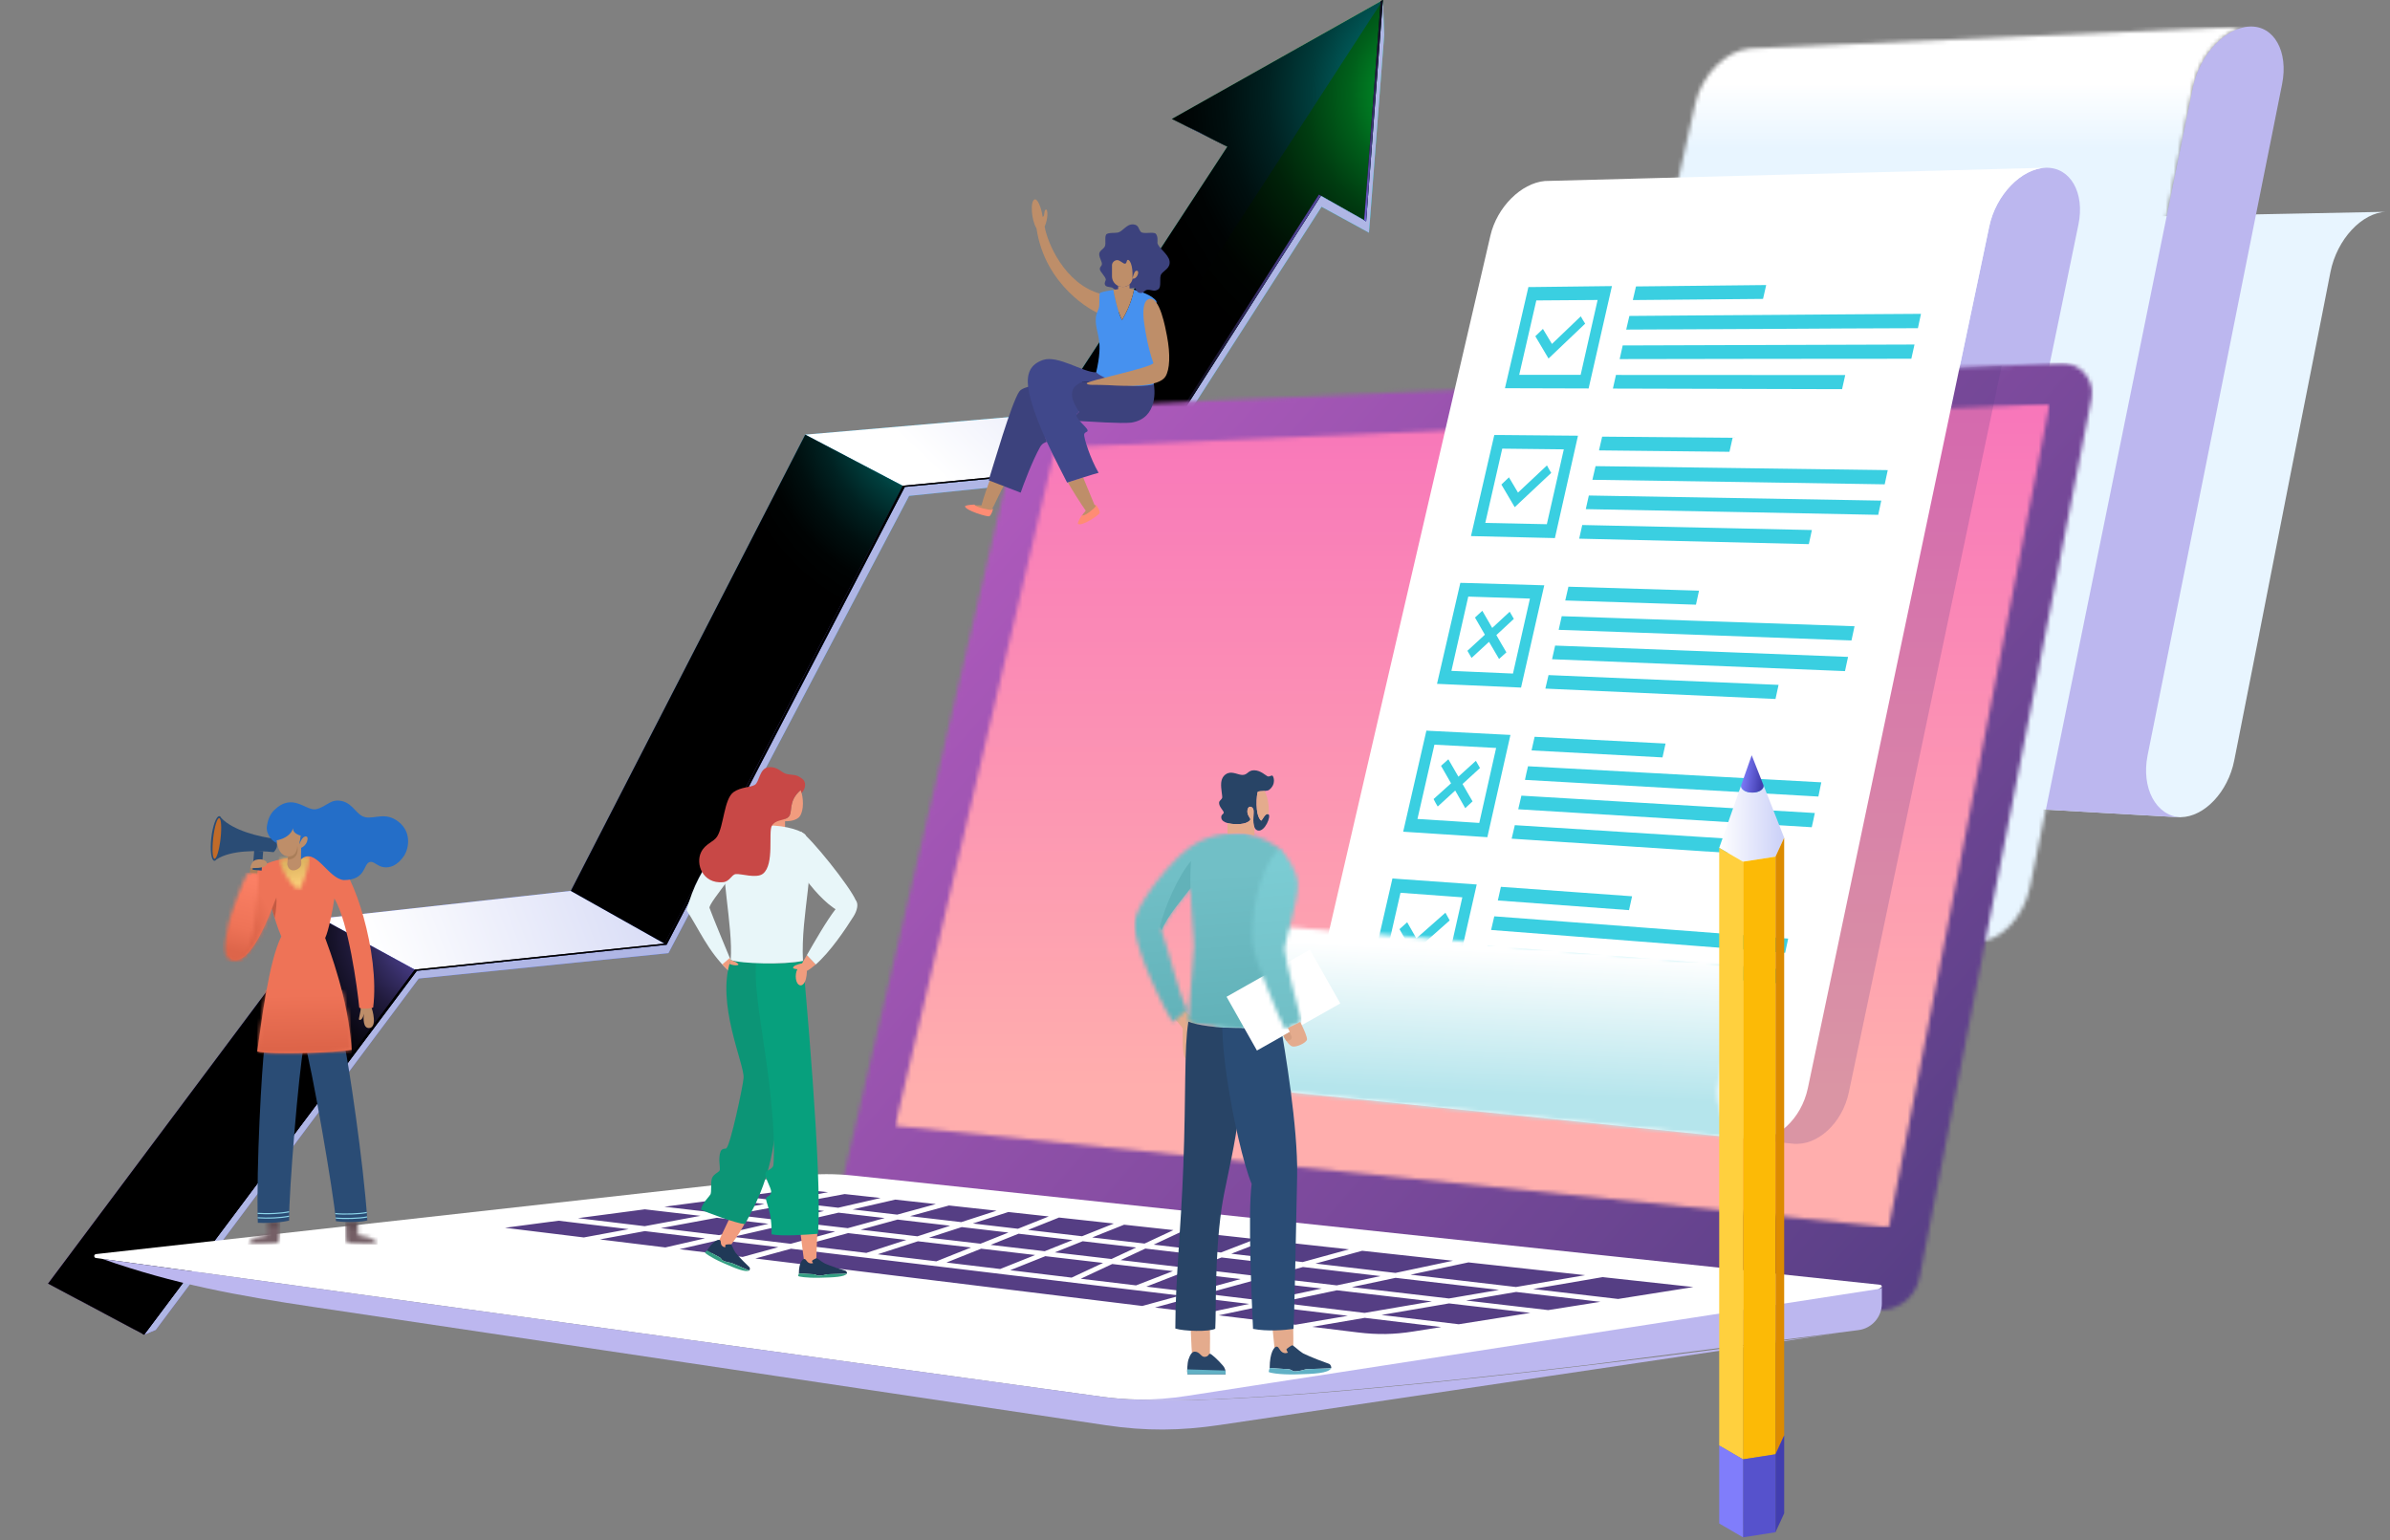 <svg width="602" height="388" viewBox="0 0 602 388" fill="none" xmlns="http://www.w3.org/2000/svg">
<rect x="0" y="0" width="602" height="388" fill="#808080" stroke="none"/>
<g clip-path="url(#clip0_132_2248)">
<path d="M348.326 -0L295.179 29.943L309.128 36.951L265.207 104.114L202.826 109.485L143.774 224.414L80.889 231.365L12.097 323.322L36.319 336.212L105.009 244.542L167.902 237.986L227.91 122.657L289.629 116.75L332.716 49.311L344.112 55.755L348.326 -0Z" fill="url(#paint0_linear_132_2248)"/>
<path style="mix-blend-mode:multiply" d="M227.91 122.657L289.628 116.749L265.206 104.114L202.825 109.485L227.91 122.657Z" fill="url(#paint1_linear_132_2248)"/>
<path style="mix-blend-mode:screen" d="M289.629 116.75L332.716 49.312L344.112 55.756L348.327 0L295.179 29.944L309.128 36.952L265.207 104.115L289.629 116.75Z" fill="url(#paint2_radial_132_2248)"/>
<path style="mix-blend-mode:screen" d="M289.629 116.75L332.716 49.311L344.112 55.755L348.326 -0L276.852 110.142L289.629 116.75Z" fill="url(#paint3_radial_132_2248)"/>
<path style="mix-blend-mode:multiply" d="M105.009 244.542L167.902 237.986L143.774 224.414L80.889 231.365L105.009 244.542Z" fill="url(#paint4_linear_132_2248)"/>
<path style="mix-blend-mode:screen" d="M167.902 237.986L227.91 122.658L202.826 109.486L143.774 224.414L167.902 237.986Z" fill="url(#paint5_radial_132_2248)"/>
<path style="mix-blend-mode:screen" d="M80.889 231.365L12.097 323.322L36.319 336.212L105.009 244.542L80.889 231.365Z" fill="url(#paint6_radial_132_2248)"/>
<path d="M36.318 336.212L105.009 244.542L167.902 237.986L227.91 122.658L289.628 116.75L332.716 49.311L344.112 55.755L348.326 -0L348.667 8.733L344.826 58.622L332.879 52.091L290.135 118.587L228.984 124.912L168.365 240.097L105.466 246.49L39.219 335.003L36.318 336.212Z" fill="url(#paint7_linear_132_2248)"/>
<g style="mix-blend-mode:multiply">
<path d="M36.318 336.212L105.009 244.542L167.902 237.986L227.91 122.658L289.628 116.75L332.716 49.311L344.112 55.755L348.326 -0L348.667 8.733L344.826 58.622L332.879 52.091L290.135 118.587L228.984 124.912L168.365 240.097L105.466 246.49L39.219 335.003L36.318 336.212Z" fill="#AFB6E5"/>
</g>
<g style="mix-blend-mode:screen">
<path d="M308.595 36.682L308.622 36.641L295.228 29.916L295.178 29.943L308.595 36.682Z" fill="url(#paint8_radial_132_2248)"/>
<path d="M347.777 0.311L343.607 55.445L332.214 49.004L289.123 116.443L227.409 122.35L167.397 237.675L104.504 244.231L35.813 335.902L12.118 323.292L12.097 323.322L36.319 336.212L105.009 244.542L167.902 237.986L227.91 122.657L289.629 116.75L332.716 49.311L344.112 55.755L348.326 -0L347.777 0.311Z" fill="url(#paint9_radial_132_2248)"/>
</g>
<g style="mix-blend-mode:screen">
<path d="M308.595 36.682L308.622 36.641L295.228 29.916L295.178 29.943L308.595 36.682Z" fill="url(#paint10_radial_132_2248)"/>
<path d="M347.777 0.311L343.607 55.445L332.214 49.004L289.123 116.443L227.409 122.35L167.397 237.675L104.504 244.231L35.813 335.902L12.118 323.292L12.097 323.322L36.319 336.212L105.009 244.542L167.902 237.986L227.91 122.657L289.629 116.75L332.716 49.311L344.112 55.755L348.326 -0L347.777 0.311Z" fill="url(#paint11_radial_132_2248)"/>
</g>
</g>
<path fill-rule="evenodd" clip-rule="evenodd" d="M569.06 159.658C571.706 146.236 574.335 132.78 576.964 119.358C579.594 105.963 582.289 92.48 584.935 79.058C585.612 75.531 586.311 72.038 586.998 68.54C588.621 60.283 594.969 53.5 601.092 53.352C580.293 53.764 559.493 54.171 538.727 54.584C517.961 54.996 497.189 55.376 476.451 55.788L476.418 55.816C470.542 56.317 464.508 62.571 462.913 70.031C462.544 71.736 462.175 73.408 461.807 75.114C460.481 81.28 459.128 87.452 457.808 93.591C455.101 106.194 452.345 118.819 449.622 131.366C446.899 143.936 444.209 156.539 441.47 169.109C440.298 174.511 439.148 179.951 437.96 185.381C436.282 193.077 429.929 199.1 423.746 198.743C444.666 199.92 465.592 201.108 486.484 202.296C507.41 203.484 528.358 204.706 549.284 205.877V205.85C555.219 205.789 561.193 199.507 562.761 191.575C563.13 189.754 563.471 187.933 563.839 186.14C565.561 177.3 567.316 168.487 569.071 159.647" fill="#E8F5FF"/>
<mask id="mask0_132_2248" style="mask-type:luminance" maskUnits="userSpaceOnUse" x="370" y="6" width="197" height="232">
<path d="M555.368 7.155C536.29 8.007 517.185 8.844 498.141 9.68C479.064 10.516 459.986 11.385 440.942 12.205C440.821 12.232 440.694 12.232 440.601 12.232L440.568 12.26C434.693 12.76 428.603 18.927 426.969 26.243C426.942 26.364 426.909 26.48 426.909 26.568C426.54 28.273 426.139 29.945 425.77 31.59C419.493 59.612 413.2 87.662 406.907 115.656C400.614 143.645 394.354 171.64 388.11 199.634C386.972 204.744 385.822 209.794 384.694 214.85C382.989 222.485 376.509 228.333 370.265 227.86C391.493 229.444 412.694 231.017 433.922 232.59C455.123 234.158 476.385 235.765 497.613 237.349L497.646 237.321C503.675 237.349 509.77 231.21 511.338 223.338C511.739 221.544 512.108 219.757 512.444 217.963C514.165 209.536 515.86 201.103 517.614 192.642C523.401 164.241 529.172 135.746 534.97 107.344C540.774 78.909 546.572 50.447 552.353 21.985C554.014 13.849 560.445 6.946 566.628 6.682C562.877 6.83 559.119 7.006 555.368 7.149" fill="white"/>
</mask>
<g mask="url(#mask0_132_2248)">
<path d="M566.628 6.687H370.265V237.348H566.628V6.687Z" fill="url(#paint12_linear_132_2248)"/>
</g>
<path fill-rule="evenodd" clip-rule="evenodd" d="M515.31 203.952C522.846 204.392 530.415 204.832 537.957 205.245C541.742 205.482 545.493 205.685 549.278 205.889C543.062 205.537 539.31 198.517 540.939 190.293C545.769 166.265 550.582 142.27 555.401 118.274C560.214 94.279 565 70.251 569.802 46.256C571.497 37.916 573.147 29.538 574.819 21.199C576.469 12.975 572.789 6.396 566.634 6.687C560.451 6.951 554.031 13.855 552.359 21.991C551.814 24.637 551.28 27.25 550.758 29.863C549.586 35.501 548.48 41.14 547.314 46.751C541.989 72.979 536.653 99.214 531.317 125.409C525.981 151.583 520.64 177.779 515.321 203.952" fill="#BCB7EF"/>
<path fill-rule="evenodd" clip-rule="evenodd" d="M463.617 234.825C471.153 235.38 478.723 235.941 486.292 236.497C490.044 236.788 493.828 237.052 497.613 237.35C491.369 236.882 487.645 229.918 489.306 221.87C494.169 198.43 499.027 174.963 503.89 151.496C508.752 128.029 513.582 104.556 518.473 81.089C520.167 72.925 521.823 64.784 523.517 56.593C525.178 48.572 521.515 42.114 515.332 42.257C509.148 42.433 502.707 49.073 501.057 57.033C500.528 59.585 499.978 62.171 499.456 64.701C498.284 70.224 497.118 75.714 495.979 81.237C490.566 106.85 485.181 132.462 479.795 158.047C474.41 183.632 469.024 209.245 463.611 234.825" fill="#BCB7EF"/>
<mask id="mask1_132_2248" style="mask-type:luminance" maskUnits="userSpaceOnUse" x="210" y="91" width="317" height="240">
<path d="M526.801 100.462L483.492 321.844C482.48 327.009 477.738 330.524 472.501 329.99L210.869 303.217L255.889 110.809C256.989 106.112 260.961 102.866 265.774 102.651L519.094 91.495C521.476 91.391 523.572 92.299 525.123 94.103C526.68 95.913 527.258 98.119 526.796 100.457" fill="white"/>
</mask>
<g mask="url(#mask1_132_2248)">
<path d="M527.263 91.39H210.874V330.523H527.263V91.39Z" fill="url(#paint13_linear_132_2248)"/>
</g>
<mask id="mask2_132_2248" style="mask-type:luminance" maskUnits="userSpaceOnUse" x="225" y="101" width="292" height="209">
<path d="M516.3 101.699L475.752 309.202L225.468 283.589L265.697 113.125C265.768 112.822 265.911 112.729 266.225 112.718L516.3 101.705V101.699Z" fill="white"/>
</mask>
<g mask="url(#mask2_132_2248)">
<path d="M516.294 101.699H225.463V309.202H516.294V101.699Z" fill="url(#paint14_linear_132_2248)"/>
</g>
<path fill-rule="evenodd" clip-rule="evenodd" d="M474.008 324.148L463.078 332.235C463.078 332.235 327.693 354.915 286.667 352.539C283.597 352.5 280.506 352.253 277.227 351.802L24.171 316.898C23.918 316.865 23.736 316.65 23.736 316.397C23.736 316.144 23.929 315.935 24.182 315.908L200.934 296.198C205.956 295.637 210.291 295.631 215.314 296.165L473.563 323.637C473.816 323.664 474.003 323.868 474.008 324.121V324.143V324.148Z" fill="white"/>
<path fill-rule="evenodd" clip-rule="evenodd" d="M279.279 352.061C279.064 352.039 278.855 352.011 278.641 351.984ZM25.799 317.124C43.782 323.472 60.015 326.399 78.994 329.232L278.613 359.025C288.608 360.516 297.339 360.428 307.328 358.942L463.446 335.756C463.446 335.756 327.682 354.921 286.661 352.545H286.518H286.375H286.232H286.089L285.946 352.539H285.929L285.66 352.534H285.517L285.374 352.523H285.231L285.088 352.512H284.945L284.653 352.495H284.51L284.367 352.484H284.224L284.081 352.468H283.938L283.647 352.446L283.504 352.435H283.383L283.355 352.424L283.212 352.413L283.069 352.402L282.92 352.391H282.909L282.684 352.374H282.629L282.48 352.358H282.381L282.337 352.347L282.189 352.336H282.183L282.046 352.325L281.809 352.308H281.771H281.749H281.738L281.512 352.286L281.331 352.27H281.303L281.155 352.253L281.039 352.242H281.006L280.858 352.226L280.737 352.215H280.709L280.456 352.187L280.318 352.171H280.269L280.12 352.149H280.054L279.972 352.132L279.823 352.116L279.708 352.105H279.675L279.438 352.077L279.301 352.061C279.092 352.039 278.877 352.011 278.663 351.984H278.619L278.316 351.94H278.311C278.085 351.912 277.865 351.879 277.639 351.852H277.606L277.557 351.841H277.551L277.254 351.797L25.799 317.124Z" fill="#BCB7EF"/>
<path fill-rule="evenodd" clip-rule="evenodd" d="M474.008 324.149V328.335C474.008 331.762 471.494 334.623 468.094 335.058L399.426 343.876C356.821 348.892 307.785 353.766 286.667 352.54C290.71 352.595 294.709 352.287 299.022 351.621L473.584 324.628C473.826 324.589 474.002 324.386 474.008 324.144" fill="#BCB7EF"/>
<path fill-rule="evenodd" clip-rule="evenodd" d="M339.493 331.449L326.296 333.704L306.954 331.333L318.407 328.907L339.493 331.449ZM314.639 328.456L303.214 330.877L290.919 329.369L300.48 326.751L314.639 328.456ZM347.981 331.24L364.99 328.33L385.464 330.723L367.432 333.583L347.981 331.24ZM389.937 330.013L369.27 327.598L381.883 325.442L403.128 327.928L389.937 330.019V330.013ZM407.606 327.213L386.163 324.705L403.673 321.707L426.524 324.209L407.6 327.208L407.606 327.213ZM399.25 321.222L381.85 324.199L355.292 321.09L369.875 317.999L399.25 321.217V321.222ZM351.545 321.888L377.576 324.93L364.962 327.087L340.494 324.226L351.545 321.883V321.888ZM336.742 325.024L360.677 327.824L343.717 330.723L322.11 328.121L336.737 325.024H336.742ZM332.941 324.578L318.352 327.67L303.61 325.893L315.745 322.57L332.941 324.584V324.578ZM336.687 323.786L318.897 321.707L328.194 319.16L347.739 321.448L336.687 323.791V323.786ZM351.49 320.65L331.346 318.296L343.107 315.072L365.985 317.581L351.49 320.65ZM339.806 314.709L328.111 317.916L310.134 315.815L318.892 312.421L339.812 314.715L339.806 314.709ZM307.686 316.756L324.954 318.775L315.657 321.321L300.48 319.545L307.686 316.756ZM298.037 320.496L312.505 322.191L300.397 325.508L288.735 324.105L298.037 320.502V320.496ZM295.441 320.194L286.155 323.791L272.216 322.114L280.154 318.406L295.441 320.194ZM297.883 319.248L282.266 317.421L288.488 314.517L305.084 316.459L297.878 319.248H297.883ZM307.532 315.507L290.6 313.527L297.9 310.116L316.251 312.129L307.532 315.507ZM295.562 309.863L288.29 313.257L275.104 311.717L283.146 308.504L295.562 309.863ZM272.722 312.668L286.183 314.242L279.961 317.146L265.686 315.474L272.722 312.663V312.668ZM263.299 316.431L277.849 318.131L269.927 321.833L254.448 319.968L263.299 316.431ZM260.757 316.134L251.923 319.666L238.39 318.037L247.131 314.544L260.752 316.14L260.757 316.134ZM263.139 315.182L249.519 313.587L256.554 310.776L270.175 312.371L263.139 315.182ZM272.562 311.414L258.942 309.819L266.748 306.7L280.566 308.213L272.562 311.409V311.414ZM208.547 300.324L196.632 302.53L186.874 301.386L195.103 300.297C197.204 300.022 199.163 299.868 201.116 299.846C203.068 299.824 205.027 299.928 207.139 300.159L208.553 300.313L208.547 300.324ZM181.923 302.046L192.551 303.289L180.525 305.517L167.334 303.977L181.917 302.046H181.923ZM162.394 304.626L176.449 306.271L162.389 308.878L145.572 306.854L162.394 304.632V304.626ZM166.448 309.368L180.558 306.755L193.546 308.273L181.097 311.134L166.448 309.368ZM184.684 311.563L197.166 308.697L210.379 310.243L199.168 313.312L184.679 311.568L184.684 311.563ZM202.386 313.697L213.625 310.622L228.296 312.338L218.207 315.606L202.386 313.697ZM221.095 315.953L231.206 312.679L244.584 314.242L235.86 317.729L221.095 315.953ZM246.972 313.29L234 311.772L242.246 309.104L254.007 310.479L246.972 313.29ZM256.395 309.527L245.046 308.202L253.98 305.308L264.168 306.425L256.4 309.527H256.395ZM251.015 304.978L242.131 307.855L229.237 306.348L239.034 303.663L251.02 304.978H251.015ZM235.728 303.306L225.991 305.968L214.758 304.653L225.507 302.184L235.728 303.306ZM196.66 303.768L207.585 305.044L197.105 307.454L184.64 305.996L196.665 303.768H196.66ZM211.138 304.23L200.736 303.014L212.756 300.786L221.81 301.776L211.138 304.23ZM200.725 307.883L211.204 305.473L222.839 306.832L213.537 309.379L200.725 307.883ZM216.777 309.758L226.079 307.211L239.336 308.763L231.09 311.431L216.777 309.758ZM297.267 326.36L287.729 328.973L190.251 317.014L199.251 314.55L297.267 326.36ZM181.163 312.371L196.044 314.165L187.061 316.624L171.152 314.671L181.163 312.371ZM177.582 311.942L167.593 314.236L151.095 312.212L162.416 310.116L177.582 311.942ZM158.351 309.626L147.057 311.717L127.193 309.28L140.687 307.497L158.351 309.626ZM330.521 334.227L343.751 331.966L363.009 334.287L355.974 335.404C353.553 335.789 351.287 335.998 349.026 336.037C346.771 336.075 344.499 335.943 342.056 335.646L330.521 334.232V334.227Z" fill="#553E84"/>
<path opacity="0.22" fill-rule="evenodd" clip-rule="evenodd" d="M377.053 97.75L504.209 92.15C498.977 116.982 493.74 141.813 488.525 166.645C480.928 202.803 473.293 238.988 465.696 275.146C464.062 282.93 457.758 288.728 451.636 288.101C432.316 286.115 412.964 284.151 393.639 282.165C374.319 280.185 354.994 278.227 335.669 276.263C343.822 241.133 351.963 205.971 360.099 170.847C365.738 146.489 371.393 122.12 377.053 97.756" fill="#5A3F87"/>
<path fill-rule="evenodd" clip-rule="evenodd" d="M325.344 275.207C344.669 277.176 363.989 279.129 383.314 281.109C402.639 283.089 421.991 285.059 441.31 287.045C447.433 287.672 453.737 281.874 455.371 274.09C462.968 237.932 470.603 201.746 478.2 165.588C485.802 129.403 493.443 93.218 501.062 57.027C502.734 49.072 509.154 42.427 515.337 42.251C494.29 42.84 473.244 43.368 452.202 43.923C431.189 44.479 410.175 45.04 389.128 45.596C383.16 46.124 377.064 52.175 375.403 59.37C375.002 61.015 374.633 62.66 374.264 64.277C366.079 99.434 357.916 134.623 349.774 169.78C341.638 204.904 333.497 240.066 325.344 275.196" fill="white"/>
<path d="M402.418 75.564C397.28 75.592 392.109 75.652 386.972 75.68C385.525 81.935 384.111 88.162 382.664 94.422H398.139C399.585 88.107 400.999 81.819 402.413 75.564M388.633 82.848C389.403 84.113 390.14 85.373 390.91 86.638C393.309 84.35 395.74 82.028 398.172 79.679C398.54 80.323 398.881 80.944 399.277 81.528C396.202 84.465 393.122 87.403 390.047 90.313C388.908 88.431 387.83 86.555 386.724 84.702C387.34 84.113 387.984 83.497 388.633 82.853V82.848ZM407.034 94.449C426.293 94.449 445.524 94.477 464.783 94.477C464.508 95.681 464.26 96.886 463.985 98.03C444.754 98.003 425.495 97.942 406.264 97.882C406.511 96.738 406.753 95.594 407.034 94.444V94.449ZM408.728 87.017C420.973 86.957 433.218 86.946 445.464 86.902C457.709 86.858 469.954 86.814 482.232 86.786C481.957 87.991 481.71 89.168 481.434 90.368C469.189 90.368 456.944 90.384 444.699 90.395C432.454 90.412 420.208 90.423 407.963 90.456C408.238 89.311 408.486 88.167 408.733 87.017H408.728ZM410.417 79.586C422.634 79.47 434.88 79.41 447.125 79.322C459.37 79.234 471.615 79.118 483.86 79.058C483.585 80.262 483.338 81.467 483.09 82.672C470.812 82.699 458.567 82.776 446.322 82.848C434.109 82.919 421.859 82.963 409.614 83.024C409.889 81.88 410.136 80.735 410.411 79.586H410.417ZM412.078 72.154C423.003 72.038 433.922 71.917 444.875 71.802C444.6 72.979 444.352 74.151 444.077 75.295C433.125 75.383 422.2 75.498 411.28 75.586C411.555 74.442 411.803 73.298 412.078 72.148V72.154ZM393.897 113.191C388.726 113.131 383.561 113.076 378.39 113.015C376.976 119.27 375.557 125.497 374.116 131.724C379.287 131.812 384.452 131.927 389.623 132.049C391.07 125.794 392.456 119.479 393.897 113.191ZM377.807 109.577C384.359 109.638 390.916 109.693 397.467 109.753C395.531 118.357 393.589 126.966 391.653 135.542C384.579 135.366 377.559 135.19 370.513 135.041C372.482 126.553 374.418 118.065 376.388 109.577H377.801H377.807ZM385.371 150.785C380.2 150.609 375.034 150.46 369.831 150.284C368.417 156.539 366.997 162.766 365.584 168.993C370.755 169.23 375.92 169.433 381.091 169.67C382.538 163.382 383.924 157.1 385.365 150.785H385.371ZM369.253 146.852C375.805 147.055 382.389 147.264 388.974 147.44C387.005 156.044 385.068 164.625 383.126 173.201C376.052 172.877 369.005 172.585 361.959 172.261C363.928 163.8 365.864 155.312 367.834 146.824C368.296 146.824 368.785 146.852 369.247 146.852H369.253ZM376.85 188.412C371.679 188.12 366.48 187.856 361.309 187.586C359.863 193.841 358.449 200.068 357.035 206.295C362.206 206.62 367.405 206.939 372.603 207.296C374.017 200.981 375.436 194.727 376.85 188.412ZM360.699 184.126C367.284 184.451 373.868 184.803 380.453 185.127C378.517 193.731 376.575 202.313 374.638 210.889C367.531 210.421 360.484 209.975 353.438 209.508C355.374 201.047 357.343 192.559 359.285 184.044C359.747 184.071 360.237 184.104 360.699 184.132V184.126ZM368.329 226.038C363.158 225.659 357.959 225.274 352.761 224.894C351.347 231.121 349.928 237.348 348.487 243.575C353.685 244.015 358.889 244.456 364.087 244.868C365.501 238.614 366.92 232.326 368.334 226.038H368.329ZM352.145 221.395C358.73 221.863 365.342 222.336 371.959 222.804C369.99 231.407 368.054 239.989 366.112 248.565C359.005 247.949 351.93 247.36 344.884 246.744C346.82 238.256 348.789 229.795 350.731 221.28C351.226 221.307 351.683 221.34 352.145 221.395ZM380.079 120.238C380.849 121.531 381.586 122.796 382.356 124.083C384.755 121.822 387.186 119.528 389.651 117.24C389.992 117.883 390.327 118.505 390.729 119.121C387.654 122.031 384.573 124.881 381.531 127.758C380.392 125.821 379.287 123.94 378.176 122.059C378.792 121.443 379.435 120.854 380.084 120.238H380.079ZM354.45 232.326C355.22 233.679 355.99 235.027 356.755 236.38C359.153 234.235 361.618 232.089 364.076 229.916C364.418 230.56 364.786 231.209 365.155 231.853C362.08 234.587 358.999 237.315 355.891 240.016C354.752 238.047 353.614 236.023 352.508 234.053C353.152 233.498 353.801 232.909 354.444 232.32L354.45 232.326ZM398.54 132.252C417.832 132.665 437.091 133.072 456.383 133.517C456.108 134.694 455.86 135.899 455.613 137.071C436.321 136.603 417.029 136.13 397.77 135.69C398.018 134.546 398.26 133.402 398.54 132.252ZM390.052 170.055C409.372 170.874 428.664 171.7 447.988 172.519C447.741 173.696 447.493 174.868 447.218 176.073C427.893 175.193 408.574 174.34 389.249 173.46C389.524 172.343 389.772 171.199 390.047 170.055H390.052ZM381.559 207.858C400.911 209.062 420.236 210.294 439.588 211.527C439.341 212.704 439.093 213.876 438.818 215.08C419.466 213.815 400.113 212.555 380.761 211.263C381.036 210.146 381.284 208.974 381.559 207.858ZM373.038 245.627C392.423 247.245 411.836 248.889 431.221 250.534C430.946 251.739 430.699 252.916 430.451 254.088C411.038 252.415 391.653 250.771 372.267 249.093C372.543 247.976 372.79 246.804 373.038 245.627ZM400.201 124.82C412.48 125.024 424.752 125.244 437.031 125.464C449.276 125.684 461.554 125.904 473.86 126.107C473.585 127.312 473.337 128.517 473.089 129.689C460.784 129.452 448.506 129.204 436.227 128.957C423.982 128.709 411.704 128.489 399.431 128.253C399.706 127.109 399.954 125.964 400.201 124.815V124.82ZM391.713 162.623C404.019 163.091 416.297 163.564 428.603 164.031C440.881 164.499 453.187 164.999 465.493 165.472C465.218 166.677 464.97 167.882 464.722 169.054C452.417 168.553 440.106 168.058 427.8 167.557C415.522 167.057 403.216 166.556 390.938 166.061C391.185 164.944 391.433 163.8 391.708 162.623H391.713ZM383.22 200.426C395.526 201.163 407.837 201.894 420.17 202.626C432.476 203.358 444.787 204.095 457.12 204.799C456.873 206.004 456.631 207.208 456.35 208.38C444.011 207.616 431.706 206.867 419.367 206.119C407.061 205.371 394.75 204.623 382.417 203.858C382.692 202.742 382.939 201.597 383.214 200.42L383.22 200.426ZM374.726 238.228C387.065 239.23 399.404 240.209 411.743 241.193C424.048 242.178 436.387 243.163 448.759 244.159C448.511 245.336 448.269 246.54 447.988 247.712C435.622 246.711 423.284 245.688 410.945 244.687C398.606 243.685 386.267 242.662 373.929 241.661C374.204 240.517 374.451 239.4 374.726 238.223V238.228ZM401.896 117.421C414.141 117.57 426.419 117.757 438.664 117.922C450.943 118.082 463.215 118.247 475.493 118.423C475.246 119.627 475.004 120.805 474.723 122.004C462.445 121.8 450.172 121.608 437.894 121.415C425.616 121.223 413.371 121.036 401.098 120.86C401.373 119.715 401.621 118.571 401.896 117.421ZM393.375 155.219C405.68 155.631 417.959 156.055 430.237 156.484C442.543 156.907 454.821 157.337 467.126 157.749C466.879 158.954 466.637 160.126 466.356 161.33C454.051 160.89 441.772 160.423 429.467 159.977C417.188 159.537 404.883 159.064 392.605 158.657C392.88 157.48 393.127 156.368 393.375 155.219ZM384.881 193.021C397.187 193.698 409.498 194.375 421.804 195.046C434.109 195.722 446.448 196.399 458.754 197.07C458.506 198.275 458.264 199.452 458.017 200.651C445.678 199.947 433.339 199.243 421.034 198.539C408.728 197.835 396.417 197.131 384.111 196.454C384.359 195.277 384.601 194.133 384.881 193.016V193.021ZM376.388 230.824C388.726 231.737 401.032 232.672 413.371 233.613C425.709 234.554 438.048 235.494 450.414 236.435C450.139 237.64 449.892 238.845 449.644 240.016C437.278 239.076 424.939 238.091 412.601 237.139C400.262 236.188 387.923 235.203 375.585 234.262C375.86 233.118 376.107 231.974 376.382 230.824H376.388ZM403.557 109.99C414.509 110.078 425.434 110.193 436.42 110.281C436.145 111.486 435.897 112.658 435.622 113.807C424.67 113.692 413.717 113.571 402.759 113.455C403.034 112.311 403.282 111.167 403.557 109.99ZM395.064 147.792C406.016 148.117 416.968 148.436 427.954 148.794C427.706 149.971 427.459 151.142 427.184 152.32C416.198 151.968 405.246 151.616 394.26 151.263C394.535 150.119 394.783 148.942 395.058 147.798L395.064 147.792ZM386.543 185.595C397.528 186.151 408.513 186.712 419.526 187.3C419.279 188.445 419.037 189.622 418.756 190.794C407.743 190.205 396.758 189.616 385.772 189.033C386.047 187.916 386.295 186.745 386.543 185.595ZM378.049 223.392C389.062 224.184 400.047 224.977 411.093 225.774C410.818 226.951 410.571 228.123 410.323 229.267C399.277 228.448 388.264 227.65 377.279 226.83C377.526 225.714 377.768 224.542 378.049 223.392ZM372.79 193.461C371.316 194.815 369.869 196.135 368.389 197.488C369.22 198.929 370.051 200.426 370.914 201.867C370.271 202.456 369.682 203.011 369.066 203.572C368.202 202.076 367.372 200.635 366.541 199.138C365.034 200.492 363.587 201.812 362.14 203.165C361.772 202.549 361.403 201.933 361.095 201.284C362.542 199.964 364.016 198.638 365.496 197.318C364.665 195.849 363.801 194.38 362.971 192.911C363.587 192.356 364.203 191.822 364.819 191.267C365.65 192.708 366.513 194.204 367.344 195.645C368.818 194.325 370.265 192.972 371.745 191.652C372.113 192.268 372.454 192.856 372.79 193.472V193.461ZM381.311 155.895C379.837 157.276 378.39 158.629 376.91 159.977C377.741 161.446 378.572 162.887 379.435 164.323C378.792 164.911 378.175 165.439 377.587 165.995C376.723 164.554 375.926 163.118 375.062 161.677C373.588 163.03 372.108 164.378 370.661 165.731C370.293 165.142 369.952 164.554 369.616 163.938C371.063 162.584 372.537 161.237 374.017 159.883C373.186 158.442 372.355 157.006 371.525 155.565C372.141 155.01 372.724 154.421 373.373 153.86C374.204 155.329 375.034 156.737 375.865 158.178C377.339 156.825 378.786 155.477 380.266 154.096C380.634 154.713 380.976 155.329 381.311 155.89V155.895ZM386.361 72.302C392.913 72.214 399.437 72.154 406.021 72.066C404.052 80.669 402.116 89.278 400.146 97.854C393.1 97.827 386.086 97.827 379.072 97.794C381.075 89.306 383.011 80.818 384.98 72.297C385.442 72.324 385.904 72.297 386.366 72.297L386.361 72.302Z" fill="#3ACFE1"/>
<mask id="mask3_132_2248" style="mask-type:luminance" maskUnits="userSpaceOnUse" x="305" y="232" width="137" height="56">
<path d="M439.187 242.722C437.124 252.388 435.072 261.992 433.004 271.625C431.321 279.469 435.067 286.4 441.31 287.044C420.022 284.871 398.727 282.693 377.466 280.525C356.177 278.352 334.916 276.179 313.622 274.007C307.713 273.005 304.358 266.69 306.052 259.583C306.421 257.999 306.789 256.354 307.191 254.737C308.913 247.393 310.668 239.994 312.389 232.617C333.497 234.289 354.631 235.995 375.772 237.667C396.906 239.339 418.014 241.017 439.187 242.717" fill="white"/>
</mask>
<g mask="url(#mask3_132_2248)">
<path d="M441.31 232.617H304.363V287.044H441.31V232.617Z" fill="url(#paint15_linear_132_2248)"/>
</g>
<path fill-rule="evenodd" clip-rule="evenodd" d="M295.958 256.565C296.272 257.236 297.872 258.732 297.916 259.194C297.96 259.656 297.641 266.136 298.642 266.604C299.644 267.066 301.074 261.785 300.969 261.197C300.865 260.608 301.602 257.346 301.602 257.346C301.602 257.346 298.307 254.936 298.12 253.886L295.964 256.57L295.958 256.565Z" fill="#E4AB8D"/>
<mask id="mask4_132_2248" style="mask-type:luminance" maskUnits="userSpaceOnUse" x="285" y="209" width="40" height="51">
<path d="M300.744 238.581C300.865 236.782 300.034 230.351 299.864 223.772C297.966 226.259 293.967 230.835 292.558 234.384C294.39 239.312 296.904 250.584 299.028 254.319L295.37 257.521C289.549 247.366 285.809 237.112 285.726 232.909C285.644 228.707 292.905 219.421 297.537 215.213C302.13 211.037 306.713 209.915 311.735 209.882C314.403 209.866 317.725 210.526 322.231 213.672C322.962 215.834 323.193 217.446 324.035 219.443C324.305 223.618 322.093 236.325 321.796 239.01C321.191 243.026 321.56 245.826 323.722 257.499L323.336 257.686C323.226 257.719 323.116 257.757 323.001 257.79C315.052 260.156 301.866 258.615 299.303 257.334C299.765 250.501 300.584 241.023 300.749 238.586" fill="white"/>
</mask>
<g mask="url(#mask4_132_2248)">
<path d="M324.305 209.861H285.649V260.157H324.305V209.861Z" fill="url(#paint16_linear_132_2248)"/>
</g>
<path fill-rule="evenodd" clip-rule="evenodd" d="M299.864 223.768C297.966 226.254 293.967 230.831 292.558 234.379C292.531 234.302 292.239 233.45 292.162 233.345C293.428 228.279 296.91 220.385 300.001 216.892C299.825 219.07 299.803 221.43 299.864 223.768Z" fill="#62B2B9"/>
<path fill-rule="evenodd" clip-rule="evenodd" d="M324.871 327.526L325.74 334.469C325.801 335.492 325.773 338.314 325.724 341.862C324.156 343.21 321.653 342.841 321.339 341.741C321.02 340.641 320.063 329.364 320.063 329.364L324.866 327.526H324.871Z" fill="#E4AB8D"/>
<path fill-rule="evenodd" clip-rule="evenodd" d="M319.799 344.591C320.751 344.69 324.315 344.877 324.667 344.905C325.019 344.932 325.724 345.422 325.944 345.433C327.06 345.51 328.584 345.004 328.969 344.916C329.354 344.828 335.273 344.745 335.317 344.629C335.356 344.514 335.295 343.782 334.751 343.546C334.476 343.425 333.276 343.023 331.868 342.479C330.476 341.94 328.991 341.29 328.309 340.949C327.885 340.735 327.638 340.443 327.275 340.234C326.994 340.047 325.691 338.848 325.504 338.875C325.317 338.903 324.024 339.739 324.024 339.943C324.024 340.064 324.238 340.443 324.414 340.735C324.095 340.856 323.76 340.911 323.413 340.817C322.313 340.526 322.219 339.255 321.603 339.211C320.987 339.162 319.816 340.614 319.81 344.596" fill="#284466"/>
<path fill-rule="evenodd" clip-rule="evenodd" d="M303.89 327.526L304.759 334.469C304.82 335.492 304.792 338.314 304.743 341.862C303.175 343.21 300.672 342.841 300.359 341.741C300.04 340.641 299.77 329.672 299.77 329.672L303.885 327.526H303.89Z" fill="#E4AB8D"/>
<path fill-rule="evenodd" clip-rule="evenodd" d="M319.827 344.596L319.799 344.623C319.739 344.783 319.535 345.459 319.59 345.608C319.651 345.756 322.071 346.329 326.499 346.213C330.928 346.097 334.63 345.949 335.306 344.64C335.125 344.755 329.343 344.838 328.964 344.92C328.579 345.008 327.06 345.509 325.938 345.437C325.718 345.421 325.014 344.937 324.662 344.909C324.315 344.882 320.806 344.695 319.821 344.596" fill="#61B1C5"/>
<path fill-rule="evenodd" clip-rule="evenodd" d="M308.72 346.169H299.099C298.961 345.536 299.071 343.32 299.341 342.516C299.676 341.515 300.166 340.453 300.953 340.481C302.3 340.531 302.499 341.906 303.5 341.796C304.501 341.686 304.352 341.064 304.759 341.015C305.067 340.976 306.817 342.56 308.06 344.029C308.522 344.574 308.753 345.168 308.715 346.174" fill="#284466"/>
<path fill-rule="evenodd" clip-rule="evenodd" d="M308.72 346.169H299.099C299.05 345.932 299.033 345.475 299.044 344.947L308.66 345.239C308.709 345.508 308.731 345.811 308.72 346.169Z" fill="#61B1C5"/>
<path fill-rule="evenodd" clip-rule="evenodd" d="M312.769 259.017C314.034 280.477 309.105 294.526 307.675 304.544C305.909 316.915 306.371 330.547 306.102 334.711C304.611 335.525 298.158 335.36 296.046 334.656C296.046 322.46 297.432 310.259 298.054 293.894C298.747 275.608 298.241 263.864 299.341 257.351C301.002 258.154 306.762 259.045 312.774 259.023" fill="#284466"/>
<path fill-rule="evenodd" clip-rule="evenodd" d="M322.495 257.927C323.606 264.171 326.956 284.068 326.73 296.148C326.461 310.621 325.971 333.39 325.806 334.743C323.419 335.095 319.139 335.42 315.618 334.743C315.294 327.911 314.293 305.659 315.266 298.233C314.287 295.873 313.082 291.698 311.933 286.742C309.892 277.956 308.021 266.729 307.856 258.841C312.554 259.187 318.209 259.088 322.5 257.922" fill="#2A4C75"/>
<path d="M329.945 239.219L308.947 251.09L316.603 264.632L337.601 252.762L329.945 239.219Z" fill="white"/>
<mask id="mask5_132_2248" style="mask-type:luminance" maskUnits="userSpaceOnUse" x="315" y="213" width="13" height="47">
<path d="M323.727 259.267C322.44 257.341 316.141 241.597 315.679 238.83C314.65 232.647 316.598 219.373 322.231 213.669C324.173 215.583 326.56 219.093 326.89 222.421C327.16 226.596 323.826 236.327 323.529 239.006C323.364 240.09 327.187 255.333 327.792 257.303L327.501 257.446L324.398 258.948L323.727 259.272V259.267Z" fill="white"/>
</mask>
<g mask="url(#mask5_132_2248)">
<path d="M327.792 213.669H314.65V259.267H327.792V213.669Z" fill="url(#paint17_linear_132_2248)"/>
</g>
<path fill-rule="evenodd" clip-rule="evenodd" d="M327.902 258.247C328.535 259.556 329.261 261.217 329.211 261.85C329.09 262.675 326.516 263.88 325.509 263.599C324.662 263.363 323.567 261.641 323.254 260.871L324.86 259.963C324.711 259.628 324.552 259.264 324.403 258.934L327.506 257.433C327.627 257.675 327.764 257.95 327.908 258.241" fill="#E4AB8D"/>
<path fill-rule="evenodd" clip-rule="evenodd" d="M324.86 259.969C325.13 260.596 325.355 261.146 325.372 261.311C325.41 261.658 324.953 262.312 323.985 262.175C323.655 261.696 323.386 261.201 323.254 260.876L324.86 259.969Z" fill="#D59F82"/>
<path fill-rule="evenodd" clip-rule="evenodd" d="M315.701 203.887C315.459 203.111 314.419 202.808 314.216 204.068C314.012 205.328 315.052 206.12 314.947 206.433C314.848 206.747 314.073 207.605 311.636 207.605C310.646 207.605 309.831 207.512 309.199 207.336C308.269 207.077 307.736 206.648 307.637 206.098C307.466 205.168 308.198 205.141 308.242 204.701C308.28 204.261 306.96 203.188 307.07 202.148C307.12 201.686 307.675 201.433 307.829 201.026C307.989 200.619 307.472 198.76 307.593 197.214C307.714 195.701 308.616 194.991 309.342 194.749C310.558 194.348 311.916 195.189 312.912 195.206C314.293 195.233 314.282 194.051 315.877 194.034C317.467 194.023 318.837 195.365 319.277 195.558C319.717 195.745 320.223 195.255 320.498 195.387C320.773 195.52 321.549 197.516 319.651 198.98C319.42 199.139 318.991 199.205 318.529 199.238C317.775 199.299 316.95 199.282 316.807 199.491C316.576 199.832 315.993 205.289 317.665 206.72C317.934 206.681 318.776 204.591 319.497 205.13C320.256 205.498 318.6 209.624 316.84 209.206C316.427 209.107 316.158 208.821 315.976 208.425C315.393 207.121 315.943 204.662 315.707 203.881" fill="#284466"/>
<path fill-rule="evenodd" clip-rule="evenodd" d="M317.659 206.725C315.987 205.294 316.57 199.832 316.801 199.496C316.944 199.287 317.775 199.298 318.523 199.243C319.073 200.305 319.442 201.642 319.557 203.176C319.612 203.88 319.59 204.541 319.491 205.135C318.771 204.596 317.929 206.686 317.659 206.725Z" fill="#E4AB8D"/>
<path fill-rule="evenodd" clip-rule="evenodd" d="M315.701 203.886C315.943 204.662 315.387 207.126 315.971 208.43V210.482C314.381 210.009 312.989 209.866 311.735 209.877C310.877 209.882 310.03 209.921 309.193 209.998V207.335C309.826 207.511 310.646 207.605 311.63 207.605C314.067 207.605 314.843 206.747 314.942 206.433C315.041 206.12 314.007 205.327 314.21 204.068C314.414 202.808 315.453 203.105 315.696 203.886" fill="#E4AB8D"/>
<path fill-rule="evenodd" clip-rule="evenodd" d="M201.787 209.524C201.027 209.524 198.756 212.363 199.416 215.388C200.076 218.414 209.064 230.89 214.131 230.148C215 228.321 216.1 228.085 215.583 226.847C214.103 223.304 204.152 210.911 201.792 209.53" fill="#E8F6F9"/>
<path fill-rule="evenodd" clip-rule="evenodd" d="M185.982 209.316C184.717 209.316 175.839 217.425 172.956 229.34C175.993 233.84 178.248 239.594 183.452 244.479C184.717 243.604 184.382 242.658 184.382 242.658C184.382 242.658 179.128 230.028 178.721 228.718C178.314 227.404 188.513 216.506 188.007 212.914C187.501 209.322 185.982 209.322 185.982 209.322" fill="#E8F6F9"/>
<path fill-rule="evenodd" clip-rule="evenodd" d="M181.928 242.938C182.407 243.46 182.913 243.972 183.452 244.478C184.717 243.603 184.381 242.657 184.381 242.657C184.381 242.657 184.167 242.14 183.82 241.304L181.928 242.938Z" fill="#F19C7E"/>
<path fill-rule="evenodd" clip-rule="evenodd" d="M206.022 304.659C206.044 307.399 205.637 315.419 205.593 318.159C204.537 318.945 202.854 318.731 202.639 318.087C202.425 317.443 201.005 305.402 201.005 305.402L206.022 304.659Z" fill="#F19C7E"/>
<path fill-rule="evenodd" clip-rule="evenodd" d="M204.818 318.17C204.565 318.252 204.306 318.291 204.037 318.225C203.178 318.027 203.107 317.169 202.623 317.136C202.139 317.103 201.226 318.082 201.22 320.777M201.226 320.777C201.968 320.843 204.757 320.97 205.032 320.992C205.307 321.014 205.857 321.338 206.028 321.349C206.903 321.399 208.091 321.058 208.388 321.003C208.69 320.942 213.317 320.887 213.344 320.81C213.377 320.733 213.328 320.238 212.899 320.079C212.684 319.996 211.749 319.727 210.643 319.358C209.554 318.995 208.393 318.555 207.86 318.324C207.53 318.181 207.337 317.983 207.051 317.84C206.831 317.713 205.813 316.905 205.665 316.921C205.516 316.943 204.51 317.504 204.51 317.642C204.51 317.724 204.68 317.983 204.812 318.175L201.215 320.783L201.226 320.777Z" fill="#203957"/>
<path fill-rule="evenodd" clip-rule="evenodd" d="M201.242 320.776L201.22 320.793C201.17 320.903 201.011 321.359 201.055 321.458C201.099 321.558 202.997 321.948 206.451 321.866C209.912 321.789 212.805 321.684 213.333 320.804C213.19 320.881 208.674 320.936 208.377 320.996C208.074 321.057 206.886 321.398 206.017 321.343C205.846 321.332 205.296 321.007 205.021 320.985C204.746 320.963 202.012 320.842 201.236 320.776" fill="#35A083"/>
<path fill-rule="evenodd" clip-rule="evenodd" d="M190.136 302.508C188.392 307.332 186.07 311.178 183.386 314.511C182.022 314.764 180.663 313.884 180.828 313.229C180.993 312.575 186.389 301.402 186.389 301.402L190.141 302.508H190.136Z" fill="#F19C7E"/>
<path fill-rule="evenodd" clip-rule="evenodd" d="M178.099 315.006C178.715 315.375 181.097 316.635 181.328 316.761C181.56 316.893 181.862 317.41 182.005 317.487C182.748 317.894 183.974 318.081 184.271 318.153C184.569 318.225 188.667 320.084 188.738 320.029C188.81 319.974 189.035 319.517 188.749 319.198C188.606 319.039 187.935 318.412 187.165 317.636C186.411 316.866 185.63 316.002 185.289 315.579C185.075 315.314 185.02 315.061 184.844 314.819C184.723 314.616 184.271 313.483 184.134 313.439C183.996 313.395 182.797 313.472 182.72 313.598C182.676 313.67 182.682 313.967 182.693 314.192C182.429 314.159 182.176 314.088 181.972 313.917C181.328 313.389 181.736 312.608 181.328 312.377C180.921 312.151 179.574 312.636 178.088 314.995" fill="#203957"/>
<path fill-rule="evenodd" clip-rule="evenodd" d="M178.116 315.017H178.088C177.984 315.1 177.593 315.435 177.577 315.54C177.56 315.644 179.013 316.767 182.099 318.125C185.185 319.484 187.781 320.59 188.733 320.029C188.562 320.04 184.563 318.224 184.271 318.153C183.974 318.081 182.742 317.889 182.005 317.487C181.862 317.41 181.56 316.893 181.328 316.761C181.097 316.629 178.76 315.391 178.121 315.012" fill="#35A083"/>
<path fill-rule="evenodd" clip-rule="evenodd" d="M193.964 242.685C197.259 253.72 198.689 269.975 194.916 287.705C194.487 290.72 193.827 293.619 192.924 296.551C191.038 302.541 188.639 306.37 187.627 308.372C185.35 308.152 178.006 305.418 176.542 304.714C176.972 302.921 178.605 301.496 178.946 300.891C179.287 300.291 178.957 297.739 179.337 296.787C179.717 295.835 180.817 295.368 181.174 294.983C181.526 294.598 181.114 293.167 181.196 291.699C181.361 288.75 182.555 289.575 182.957 289.256C183.996 288.426 187.154 273.529 187.297 271.543C187.55 268.039 180.261 252.801 184.051 241.821C185.086 242.212 191.087 242.558 193.964 242.679" fill="#0C9576"/>
<path fill-rule="evenodd" clip-rule="evenodd" d="M194.657 282.231C193.255 263.907 189.784 251.381 190.422 242.618C194.492 242.794 199.388 242.646 202.254 242.046C202.485 245.506 207.244 295.466 206.028 310.792C203.344 311.012 196.968 311.49 194.333 310.924C194.536 305.274 192.716 302.507 192.969 301.847C193.222 301.192 194.151 301.39 194.239 300.274C194.327 299.157 192.358 296.44 192.892 295.345C193.106 294.701 194.421 294.668 194.79 293.607C194.905 293.277 195.103 288.067 194.657 282.231Z" fill="#07A07D"/>
<path d="M197.738 205.267H191.252V211.186H197.738V205.267Z" fill="#F19C7E"/>
<path fill-rule="evenodd" clip-rule="evenodd" d="M193.276 207.929C189.074 207.896 184.535 208.897 182.814 213.716C181.092 218.534 184.711 233.288 184.051 241.826C186.56 242.766 197.364 243.074 202.254 242.046C201.621 229.96 205.901 217.522 202.936 210.387C202.353 209.425 198.255 207.89 193.276 207.929Z" fill="#E8F6F9"/>
<path fill-rule="evenodd" clip-rule="evenodd" d="M201.924 199.772C202.513 202.006 202.331 205.009 201.099 205.999C200.142 206.764 198.47 207.072 196.203 206.742C197.083 206.461 198.013 206.34 198.569 205.834C199.867 204.641 198.294 201.962 201.682 199.019C201.77 199.255 201.853 199.508 201.924 199.778" fill="#F19C7E"/>
<path fill-rule="evenodd" clip-rule="evenodd" d="M201.682 199.017C198.294 201.96 199.867 204.639 198.569 205.833C198.013 206.344 197.083 206.46 196.203 206.74C195.499 206.966 194.833 207.296 194.415 208.022C193.48 209.65 195.114 217.709 192.199 220.075C190.554 221.389 186.709 220.031 185.311 220.185C184.222 220.35 183.804 222.088 182.099 222.231C176.961 222.66 175.145 217.61 176.598 214.667C177.676 212.478 179.728 212.148 180.63 210.729C182.341 208.044 182.357 201.212 184.794 199.518C186.654 198.225 188.887 198.39 190.086 197.735C191.318 197.064 191.23 193.521 193.59 193.274C195.945 193.026 196.83 194.699 198.123 194.968C199.911 195.348 200.5 194.913 202.183 196.272C202.87 196.828 203.228 198.285 201.919 199.771C201.847 199.507 201.77 199.254 201.677 199.011" fill="#C84846"/>
<path fill-rule="evenodd" clip-rule="evenodd" d="M184.019 241.843C184.899 242.057 185.894 242.596 185.999 242.937C186.103 243.273 184.431 243.24 183.699 242.761L184.013 241.848L184.019 241.843Z" fill="#F19C7E"/>
<path fill-rule="evenodd" clip-rule="evenodd" d="M202.397 244.032C202.397 244.032 202.408 244.026 202.414 244.021C202.408 244.021 202.403 244.026 202.397 244.032ZM202.375 244.043C202.375 244.043 202.386 244.037 202.397 244.032C202.392 244.032 202.386 244.037 202.375 244.043ZM202.353 244.054C202.353 244.054 202.364 244.048 202.375 244.043C202.37 244.043 202.364 244.048 202.353 244.054ZM202.326 244.065C202.326 244.065 202.342 244.059 202.348 244.054C202.342 244.054 202.331 244.059 202.326 244.065ZM202.298 244.07C202.298 244.07 202.315 244.07 202.326 244.059C202.315 244.059 202.309 244.065 202.298 244.07ZM202.232 244.087C202.232 244.087 202.249 244.087 202.26 244.081C202.249 244.081 202.243 244.081 202.232 244.087ZM202.034 242.657C200.972 242.882 199.729 243.295 199.762 243.806C199.79 243.993 200.285 244.103 200.84 244.147C200.131 245.512 200.351 247.86 201.495 248.191C201.687 248.246 201.902 248.218 202.139 248.064C202.375 247.91 202.562 247.668 202.705 247.382C203.2 246.419 203.233 244.95 203.233 244.582C203.965 244.169 204.724 243.614 205.483 242.948L203.244 240.577C202.887 241.199 202.557 241.765 202.271 242.255C202.188 242.392 202.111 242.524 202.034 242.651V242.657Z" fill="#F19C7E"/>
<path fill-rule="evenodd" clip-rule="evenodd" d="M205.478 242.959L203.239 240.588C205.23 237.139 208.195 231.935 210.456 229.031C211.331 227.909 212.095 227.133 212.662 226.929C214.175 226.264 215.099 226.346 215.566 226.841C216.293 227.606 215.935 229.355 214.994 230.841C212.915 234.136 209.141 239.758 205.472 242.959" fill="#E8F6F9"/>
<path fill-rule="evenodd" clip-rule="evenodd" d="M93.544 253.736C93.808 254.297 95.106 258.841 92.977 258.962C91.442 259.05 91.514 256.591 91.646 255.337C91.508 256.338 91.046 256.97 90.557 256.937C90.067 256.904 91.063 254.671 90.81 253.697L93.544 253.73V253.736Z" fill="#BE8E69"/>
<mask id="mask6_132_2248" style="mask-type:luminance" maskUnits="userSpaceOnUse" x="87" y="307" width="8" height="7">
<path d="M87.185 307.694C87.185 307.694 86.937 312.799 87.416 313.101C87.894 313.404 94.837 313.47 94.974 313.376C95.112 313.283 94.66 311.699 90.188 311.11C90.188 310.56 90.084 307.688 90.084 307.688H87.174L87.185 307.694Z" fill="white"/>
</mask>
<g mask="url(#mask6_132_2248)">
<path d="M95.117 307.688H86.937V313.475H95.117V307.688Z" fill="url(#paint18_linear_132_2248)"/>
</g>
<mask id="mask7_132_2248" style="mask-type:luminance" maskUnits="userSpaceOnUse" x="62" y="307" width="9" height="7">
<path d="M70.39 307.557C70.39 307.557 70.599 312.8 70.121 313.102C69.642 313.405 62.7 313.471 62.562 313.377C62.425 313.284 62.876 311.699 67.348 311.111C67.348 310.561 67.491 307.552 67.491 307.552H70.401L70.39 307.557Z" fill="white"/>
</mask>
<g mask="url(#mask7_132_2248)">
<path d="M70.599 307.552H62.419V313.476H70.599V307.552Z" fill="url(#paint19_linear_132_2248)"/>
</g>
<path fill-rule="evenodd" clip-rule="evenodd" d="M86.712 262.901C87.779 267.632 91.547 292.711 92.526 307.415C91.431 307.795 87.531 308.026 84.627 307.619C84.071 300.671 78.466 268.358 76.694 262.599L86.717 262.901H86.712Z" fill="#2A4C75"/>
<path fill-rule="evenodd" clip-rule="evenodd" d="M92.455 306.408L92.477 306.694C91.442 306.898 90.051 307.013 88.675 307.057C87.08 307.107 85.512 307.068 84.572 306.964L84.544 306.678C85.435 306.782 87.036 306.821 88.67 306.771C90.045 306.727 91.442 306.612 92.46 306.408" fill="#8CD6EA"/>
<path fill-rule="evenodd" clip-rule="evenodd" d="M66.584 263.957C65.973 268.765 64.515 293.289 64.939 308.02C66.165 308.103 70.06 308.141 72.822 307.47C72.717 300.5 75.286 269.519 76.502 263.616L66.578 263.957H66.584Z" fill="#2A4C75"/>
<path fill-rule="evenodd" clip-rule="evenodd" d="M64.906 306.617C64.906 306.716 64.906 306.809 64.911 306.903C65.918 306.974 67.502 307.007 69.147 306.93C70.401 306.87 71.699 306.738 72.816 306.512V306.221C71.705 306.457 70.396 306.584 69.13 306.65C67.475 306.732 65.89 306.694 64.9 306.622" fill="#8CD6EA"/>
<path fill-rule="evenodd" clip-rule="evenodd" d="M68.503 228.893C69.092 231.137 70.022 234.009 70.858 235.885C67.689 242.216 65.863 257.344 64.801 264.864C68.817 265.777 84.374 265.167 88.576 264.468C87.784 251.623 82.883 239.02 81.909 236.281C82.729 234.609 83.857 229.069 84.225 226.324C87.757 232.232 90.007 248.823 90.496 253.846C91.332 254.225 93.39 254.071 93.995 253.785C95.728 240.027 88.885 219.206 84.863 217.193C82.168 215.845 78.014 215.399 75.011 215.795C75.049 216.675 73.141 218.067 72.448 216.147C70.346 216.444 66.231 217.407 64.191 219.244C61.534 222.248 59.262 228.057 58.145 233.024C57.089 237.728 57.105 241.435 58.745 241.787C62.837 242.668 66.716 233.481 68.503 228.888" fill="#EE7357"/>
<mask id="mask8_132_2248" style="mask-type:luminance" maskUnits="userSpaceOnUse" x="64" y="249" width="25" height="17">
<path d="M67.145 249.351C66.105 255.044 65.351 260.974 64.796 264.869C68.811 265.782 84.368 265.171 88.571 264.473C88.246 259.164 87.218 253.9 86.051 249.351H67.145Z" fill="white"/>
</mask>
<g mask="url(#mask8_132_2248)">
<path d="M88.576 249.351H64.801V265.782H88.576V249.351Z" fill="url(#paint20_linear_132_2248)"/>
</g>
<mask id="mask9_132_2248" style="mask-type:luminance" maskUnits="userSpaceOnUse" x="57" y="221" width="12" height="21">
<path d="M62.656 221.347C61.627 223.778 58.701 230.566 58.145 233.031C57.089 237.734 57.105 241.442 58.745 241.794C62.529 242.608 66.567 233.702 68.503 228.894L62.656 221.352V221.347Z" fill="white"/>
</mask>
<g mask="url(#mask9_132_2248)">
<path d="M68.503 221.347H57.089V242.602H68.503V221.347Z" fill="url(#paint21_linear_132_2248)"/>
</g>
<path fill-rule="evenodd" clip-rule="evenodd" d="M69.609 226.099C69.417 226.467 69.043 227.507 68.503 228.893C68.696 229.63 68.927 230.439 69.18 231.259C69.598 229.377 69.73 226.847 69.615 226.104" fill="#C35B43"/>
<mask id="mask10_132_2248" style="mask-type:luminance" maskUnits="userSpaceOnUse" x="70" y="215" width="9" height="10">
<path d="M70.225 216.576C70.693 218.166 72.233 222.182 75.335 224.278C76.683 222.055 77.943 217.517 78.014 215.669C76.958 215.63 75.935 215.669 75.016 215.795C75.055 216.675 73.339 218.034 72.645 216.114C72.403 216.114 70.396 216.538 70.231 216.576" fill="white"/>
</mask>
<g mask="url(#mask10_132_2248)">
<path d="M78.014 215.636H70.225V224.278H78.014V215.636Z" fill="url(#paint22_linear_132_2248)"/>
</g>
<path fill-rule="evenodd" clip-rule="evenodd" d="M64.796 220.257C64.823 219.723 64.856 219.151 65.153 218.617C64.411 218.689 63.619 218.667 63.052 218.606C62.969 219.025 62.937 219.602 62.942 219.971L64.801 220.257H64.796Z" fill="#AA7E59"/>
<mask id="mask11_132_2248" style="mask-type:luminance" maskUnits="userSpaceOnUse" x="56" y="219" width="10" height="23">
<path d="M57.48 232.958C56.11 239.35 56.352 241.523 58.618 241.88C60.675 242.205 62.98 240.467 63.8 234.839C64.62 229.206 65.34 221.026 65.307 220.173L62.452 219.794C61.424 221.026 57.919 230.691 57.474 232.958" fill="white"/>
</mask>
<g mask="url(#mask11_132_2248)">
<path d="M65.34 219.8H56.11V242.211H65.34V219.8Z" fill="url(#paint23_linear_132_2248)"/>
</g>
<path fill-rule="evenodd" clip-rule="evenodd" d="M64.037 214.223L63.64 219.102L65.901 219.306L66.292 214.426L64.037 214.223Z" fill="#2A4C75"/>
<path fill-rule="evenodd" clip-rule="evenodd" d="M63.052 218.607C63.618 218.667 64.41 218.689 65.153 218.618C66.237 218.513 67.21 218.21 67.233 217.528C67.254 216.83 66.028 216.153 64.416 216.61C63.635 216.83 63.228 217.704 63.052 218.607Z" fill="#BE8E69"/>
<path fill-rule="evenodd" clip-rule="evenodd" d="M92.372 305.291L92.394 305.577C91.36 305.781 89.941 305.902 88.565 305.946C86.97 305.995 85.402 305.957 84.462 305.852L84.434 305.566C85.325 305.671 86.926 305.709 88.56 305.66C89.935 305.616 91.36 305.495 92.377 305.291" fill="#8CD6EA"/>
<path fill-rule="evenodd" clip-rule="evenodd" d="M64.883 305.505C64.883 305.604 64.883 305.698 64.889 305.791C65.896 305.863 67.496 305.902 69.141 305.819C70.395 305.758 71.705 305.626 72.822 305.401V305.109C71.71 305.346 70.395 305.472 69.13 305.538C67.475 305.621 65.868 305.582 64.883 305.511" fill="#8CD6EA"/>
<path fill-rule="evenodd" clip-rule="evenodd" d="M69.317 211.291C70.005 212.782 69.95 213.558 68.932 214.663C64.9 214.201 58.117 214.102 54.547 216.484C54.355 216.726 54.162 216.853 53.975 216.831C53.205 216.743 52.87 214.152 53.227 211.049C53.585 207.947 54.498 205.504 55.268 205.592C55.455 205.614 55.614 205.779 55.741 206.06C58.679 209.19 65.28 210.824 69.312 211.291" fill="#2A4C75"/>
<path fill-rule="evenodd" clip-rule="evenodd" d="M55.213 206.098C54.702 206.037 54.025 208.282 53.7 211.109C53.376 213.937 53.524 216.275 54.03 216.33C54.542 216.39 55.219 214.146 55.543 211.318C55.868 208.491 55.719 206.153 55.213 206.098Z" fill="#C16B29"/>
<path fill-rule="evenodd" clip-rule="evenodd" d="M75.401 212.66L75.775 210.487C74.394 210.102 73.608 208.281 73.619 207.456C73.536 208.292 71.969 211.296 69.658 211.659C69.686 211.873 69.719 212.115 69.768 212.374C70.032 213.766 70.703 215.603 72.546 215.724L72.343 217.682C72.849 220.438 75.748 218.975 75.891 217.776C75.852 217.061 75.803 214.074 75.869 213.59C77.448 212.941 77.783 211.01 77.299 210.746C76.485 210.388 75.748 211.604 75.407 212.665" fill="#BE8E69"/>
<path fill-rule="evenodd" clip-rule="evenodd" d="M72.459 216.561C75.242 216.451 75.11 213.865 74.873 213.073C74.901 213.871 74.538 215.631 72.882 215.73C72.766 215.73 72.656 215.73 72.546 215.73L72.459 216.566V216.561Z" fill="#AA7E59"/>
<path fill-rule="evenodd" clip-rule="evenodd" d="M77.294 210.74C77.778 211.004 77.443 212.935 75.864 213.584C75.842 213.755 75.82 215.179 75.803 216.494C79.428 213.128 82.614 221.396 86.629 221.693C92.35 221.671 91.421 217.523 93.197 217.127C94.221 216.896 95.101 218.304 96.784 218.469C98.22 218.607 100.079 218.133 101.856 215.471C103.055 213.447 103.616 209.524 100.371 206.994C97.125 204.458 94.43 206.312 92.086 205.866C89.748 205.421 89.061 202.5 86.184 201.807C83.301 201.108 82.421 203.116 79.748 203.814C77.069 204.519 73.839 199.386 68.999 204.139C67.843 205.272 67.398 206.922 67.227 208.116C66.908 210.355 68.927 212.17 69.769 212.385C69.719 212.126 69.686 211.884 69.659 211.67C71.964 211.301 73.509 209.937 73.795 208.628C73.784 209.458 74.395 210.113 75.776 210.498L75.402 212.671C75.743 211.604 76.48 210.394 77.294 210.751" fill="#246EC8"/>
<path fill-rule="evenodd" clip-rule="evenodd" d="M277.348 79.157C276.22 78.854 272.705 77.044 269.184 73.507C265.68 69.992 262.149 64.799 261.076 57.521C259.789 55.514 259.393 50.563 260.652 50.211C261.307 50.062 262.292 52.158 262.622 54.611C263.276 54.518 262.831 52.824 263.507 52.774C263.926 52.774 264.036 55.035 263.133 57.07C263.474 59.139 264.74 62.742 267.034 66.136C269.338 69.546 272.683 72.776 277.205 74.013L279.097 75.592C278.514 76.786 277.937 77.985 277.353 79.162" fill="#BE8E69"/>
<path fill-rule="evenodd" clip-rule="evenodd" d="M272.821 120.266C273.635 122.196 275.159 125.97 275.676 127.164C275.758 127.18 275.846 127.213 275.918 127.257C275.978 127.433 276.006 127.637 275.929 127.802C275.786 128.072 273.316 130.288 272.474 129.969C272.804 129.469 273.162 128.979 273.481 128.633C272.331 127.048 269.812 123.027 268.965 121.503C269.498 121.322 271.143 120.799 272.826 120.266" fill="#BE8E69"/>
<path fill-rule="evenodd" clip-rule="evenodd" d="M272.474 129.826C273.316 130.145 275.786 127.917 275.929 127.658C276.006 127.493 275.978 127.284 275.918 127.103C275.967 127.119 276 127.152 276.044 127.18C276.27 127.35 277.106 128.659 276.991 129.198C276.875 129.738 272.529 132.659 271.534 131.971C271.347 131.817 271.847 130.794 272.474 129.82" fill="#FF8C74"/>
<path fill-rule="evenodd" clip-rule="evenodd" d="M284.928 106.463C283.68 106.601 281.188 106.546 278.393 106.414C275.599 106.282 272.485 106.084 270.004 105.957C269.57 105.44 271.11 104.885 271.132 104.527C271.17 104.087 271.819 103.988 271.764 103.686C271.715 103.399 253.941 98.79 272.678 96.248C276.616 96.204 280.252 96.292 282.183 96.358C285.539 97.112 289.142 96.903 290.578 96.49C290.886 97.772 291.826 105.391 284.923 106.463" fill="#3C427D"/>
<path fill-rule="evenodd" clip-rule="evenodd" d="M281.639 96.688C279.504 96.204 277.464 95.374 276.055 94.02C278.118 85.356 276 84.438 276 80.526C276 78.689 276.897 78.106 276.897 76.764C276.897 75.29 276.924 74.222 277.045 73.782C277.915 73.425 279.262 73.227 280.434 73.018C280.572 74.041 281.815 79.525 282.64 80.582C283.317 79.393 284.912 76.621 285.627 72.974C287.288 73.436 290.132 74.288 291.293 75.878C291.293 75.878 290.55 88.712 290.561 96.82C289.027 97.26 285.198 97.486 281.633 96.683" fill="#4691EF"/>
<path fill-rule="evenodd" clip-rule="evenodd" d="M284.015 72.373C284.571 72.945 285.303 72.357 285.814 72.61C286.331 72.868 286.199 73.875 287.498 73.804C288.158 73.771 288.229 73.05 289.109 73C289.995 72.951 290.776 73.573 291.75 72.879C292.679 72.214 291.893 69.991 292.509 69.056C293.131 68.127 294.841 67.582 294.599 65.8C294.357 64.012 291.568 62.29 291.541 61.146C291.541 60.788 291.706 59.539 291.134 58.901C290.567 58.263 287.938 59.094 287.332 58.373C286.727 57.647 286.843 56.696 285.572 56.536C283.757 56.305 282.904 58.318 281.523 58.588C280.638 58.742 279.543 58.56 278.811 58.923C278.074 59.286 278.685 61.366 278.278 62.103C277.871 62.84 276.853 63.17 276.875 64.072C276.892 64.975 277.618 65.937 277.546 66.559C277.486 67.147 276.991 67.114 277.035 67.852C277.073 68.424 278.459 69.689 278.525 70.365C278.569 70.789 278.069 71.103 278.344 71.768C278.624 72.434 279.901 72.186 280.341 72.577C280.781 72.973 281.155 73.165 282.173 72.846C282.783 72.698 283.399 72.533 284.015 72.379" fill="#3C427D"/>
<path fill-rule="evenodd" clip-rule="evenodd" d="M253.017 122.021C252.071 123.665 250.514 127.126 249.942 128.132C249.986 128.209 250.019 128.286 250.052 128.374C249.953 128.495 249.871 128.627 249.623 128.66C249.376 128.693 245.8 128.072 245.442 127.291C246.075 127.274 246.724 127.274 247.219 127.307C247.637 125.635 249.013 121.658 249.629 120.194C250.146 120.491 251.411 121.085 253.017 122.021Z" fill="#BE8E69"/>
<path fill-rule="evenodd" clip-rule="evenodd" d="M245.448 127.098C245.8 127.868 249.381 128.473 249.629 128.451C249.876 128.429 249.959 128.286 250.052 128.154C250.063 128.203 250.058 128.126 250.08 128.286C250.096 128.44 249.678 129.848 249.178 130.046C248.672 130.239 243.242 128.616 243.061 127.549C243.061 127.323 244.221 127.153 245.448 127.098Z" fill="#FF8C74"/>
<path fill-rule="evenodd" clip-rule="evenodd" d="M268.349 105.534C265.361 105.853 262.099 107.855 263.673 111.277C263.183 111.502 262.517 111.662 261.984 112.603C260.064 115.997 257.715 122.246 257.088 124.1C254.398 123.071 251.703 122.02 249.018 120.986C249.535 119.402 250.971 114.522 252.528 109.671C254.095 104.791 255.779 99.939 256.785 98.564C257.116 98.113 257.886 97.739 258.958 97.453C268.651 95.385 269.498 105.407 268.343 105.528" fill="#3C427D"/>
<path fill-rule="evenodd" clip-rule="evenodd" d="M276.721 119.1C275.951 119.292 274.372 119.782 272.826 120.271C271.143 120.81 269.498 121.328 268.965 121.509C268.844 121.537 268.783 121.559 268.783 121.559C267.738 119.43 265.675 115.64 263.678 111.283C262.099 107.861 260.554 104.082 259.58 100.44C259.283 99.357 259.079 98.361 258.964 97.459C258.562 94.01 259.574 91.776 262.666 90.693C264.531 90.027 267.061 90.803 269.548 91.749C272.029 92.695 274.46 93.828 276.116 93.784C277.442 95.06 280.181 95.907 282.184 96.359C280.253 96.287 276.617 96.205 272.678 96.249C267.331 97.992 271.71 103.4 271.765 103.686C271.82 103.988 271.171 104.082 271.132 104.528C271.105 104.885 271.429 105.386 271.869 105.914C272.7 106.92 273.943 107.949 273.949 108.444C273.949 108.939 273.266 108.714 273.09 109.396C272.914 110.078 274.598 115.508 276.721 119.1Z" fill="#40488B"/>
<path fill-rule="evenodd" clip-rule="evenodd" d="M282.646 80.588C281.82 79.532 280.572 74.048 280.44 73.025C280.874 72.948 281.298 72.876 281.644 72.832V72.007C282.013 72.183 282.42 72.276 282.855 72.276C283.515 72.276 284.081 72.023 284.51 71.633V72.7C284.774 72.749 285.171 72.849 285.638 72.975C284.923 76.622 283.328 79.395 282.651 80.583" fill="#BE8E69"/>
<path fill-rule="evenodd" clip-rule="evenodd" d="M282.849 72.281C282.414 72.281 282.007 72.187 281.639 72.011C280.731 71.587 280.093 70.669 280.093 69.618C280.093 68.672 280.093 67.72 280.093 66.785C280.093 66.246 280.583 65.575 281.353 65.52C282.123 65.465 282.904 66.532 283.41 66.411C283.922 66.29 283.663 65.602 284.065 65.465C284.466 65.327 285.434 66.636 285.247 70.031C285.286 69.943 285.319 69.833 285.357 69.712C285.319 70.476 285.011 71.158 284.505 71.637C284.076 72.028 283.509 72.275 282.849 72.281Z" fill="#BE8E69"/>
<path fill-rule="evenodd" clip-rule="evenodd" d="M286.452 68.216C287.079 68.408 286.381 70.367 285.308 70.185C285.335 70.031 285.357 69.872 285.363 69.718C285.577 69.058 285.83 68.023 286.458 68.216" fill="#BE8E69"/>
<path fill-rule="evenodd" clip-rule="evenodd" d="M289.39 75.328C288.08 75.757 287.662 78.024 288.245 81.748C288.625 84.201 289.175 87.612 290.523 91.468C290.193 92.051 285.985 93.19 281.87 94.23C277.761 95.269 273.728 96.221 273.734 96.546C273.745 97.178 276.044 96.832 279.169 97.024C281.815 97.189 284.994 97.305 287.723 97.057C290.446 96.809 292.729 96.171 293.554 94.857C294.654 93.096 294.841 89.312 293.939 84.614C293.592 82.82 292.124 74.426 289.39 75.323" fill="#BE8E69"/>
<g clip-path="url(#clip1_132_2248)">
<path d="M439.367 199.174C440.474 199.822 442.281 199.818 443.388 199.174C444.059 198.781 444.317 198.236 444.171 197.734L449.403 211.016L447.212 215.789L439.025 217.062L433.038 213.578L438.574 197.801C438.471 198.288 438.729 198.8 439.367 199.179V199.174Z" fill="url(#paint24_linear_132_2248)"/>
<path d="M439.367 199.173C438.724 198.799 438.471 198.288 438.574 197.796L438.659 197.554L441.225 190.248L444.115 197.601L444.171 197.739C444.317 198.241 444.059 198.785 443.388 199.178C442.281 199.822 440.479 199.827 439.367 199.178V199.173Z" fill="url(#paint25_linear_132_2248)"/>
<path d="M447.212 366.336V215.788L439.024 217.062L439.029 367.614L447.212 366.336Z" fill="#FCBA06"/>
<path d="M449.403 361.568V211.016L447.212 215.788V366.336L449.403 361.568Z" fill="#DC8B00"/>
<path d="M439.029 367.614L439.025 217.062L433.038 213.577V364.125L439.029 367.614Z" fill="#FFD03E"/>
<path d="M447.212 385.976V366.336L439.024 367.61L439.029 387.255L447.212 385.976Z" fill="#5652CC"/>
<path d="M449.403 381.209V361.563L447.212 366.336V385.977L449.403 381.209Z" fill="#423EAF"/>
<path d="M439.029 387.255L439.025 367.61L433.038 364.125V383.766L439.029 387.255Z" fill="#807DFB"/>
</g>
<defs>
<linearGradient id="paint0_linear_132_2248" x1="356.746" y1="-6.293" x2="10.913" y2="356.973" gradientUnits="userSpaceOnUse">
<stop stop-color="#B4F759"/>
<stop offset="0.05" stop-color="#90ED6E"/>
<stop offset="0.15" stop-color="#35D5A4"/>
<stop offset="0.2" stop-color="#00C7C5"/>
<stop offset="0.41" stop-color="#2D9BE0"/>
<stop offset="0.6" stop-color="#5277F7"/>
<stop offset="0.66" stop-color="#5A76F6"/>
<stop offset="0.77" stop-color="#7273F5"/>
<stop offset="0.9" stop-color="#9970F4"/>
<stop offset="1" stop-color="#BB6DF3"/>
</linearGradient>
<linearGradient id="paint1_linear_132_2248" x1="316.764" y1="38.938" x2="238.453" y2="121.195" gradientUnits="userSpaceOnUse">
<stop stop-color="#AFB6E5"/>
<stop offset="0.35" stop-color="#CED3F4"/>
<stop offset="1" stop-color="white"/>
</linearGradient>
<radialGradient id="paint2_radial_132_2248" cx="0" cy="0" r="1" gradientUnits="userSpaceOnUse" gradientTransform="translate(364.331 23.808) rotate(-2.237) scale(78.766 78.813)">
<stop stop-color="#00C7C5"/>
<stop offset="0.03" stop-color="#00BCBA"/>
<stop offset="0.16" stop-color="#008B89"/>
<stop offset="0.29" stop-color="#00605F"/>
<stop offset="0.43" stop-color="#003D3C"/>
<stop offset="0.57" stop-color="#002222"/>
<stop offset="0.71" stop-color="#000F0F"/>
<stop offset="0.85" stop-color="#000303"/>
<stop offset="1"/>
</radialGradient>
<radialGradient id="paint3_radial_132_2248" cx="0" cy="0" r="1" gradientUnits="userSpaceOnUse" gradientTransform="translate(362.362 23.884) rotate(-2.237) scale(78.501 78.549)">
<stop stop-color="#00C738"/>
<stop offset="0.03" stop-color="#00BC35"/>
<stop offset="0.16" stop-color="#008B27"/>
<stop offset="0.29" stop-color="#00601B"/>
<stop offset="0.43" stop-color="#003D11"/>
<stop offset="0.57" stop-color="#002209"/>
<stop offset="0.71" stop-color="#000F04"/>
<stop offset="0.85" stop-color="#000301"/>
<stop offset="1"/>
</radialGradient>
<linearGradient id="paint4_linear_132_2248" x1="223.671" y1="197.724" x2="95.906" y2="245.228" gradientUnits="userSpaceOnUse">
<stop stop-color="#AFB6E5"/>
<stop offset="0.35" stop-color="#CED3F4"/>
<stop offset="1" stop-color="white"/>
</linearGradient>
<radialGradient id="paint5_radial_132_2248" cx="0" cy="0" r="1" gradientUnits="userSpaceOnUse" gradientTransform="translate(237.867 104.127) rotate(-2.237) scale(54.624 54.657)">
<stop stop-color="#00C7C5"/>
<stop offset="0.03" stop-color="#00BCBA"/>
<stop offset="0.16" stop-color="#008B89"/>
<stop offset="0.29" stop-color="#00605F"/>
<stop offset="0.43" stop-color="#003D3C"/>
<stop offset="0.57" stop-color="#002222"/>
<stop offset="0.71" stop-color="#000F0F"/>
<stop offset="0.85" stop-color="#000303"/>
<stop offset="1"/>
</radialGradient>
<radialGradient id="paint6_radial_132_2248" cx="0" cy="0" r="1" gradientUnits="userSpaceOnUse" gradientTransform="translate(111.973 233.492) rotate(-2.237) scale(49.751 49.781)">
<stop stop-color="#836DF3"/>
<stop offset="0.11" stop-color="#6554BC"/>
<stop offset="0.23" stop-color="#4A3E8B"/>
<stop offset="0.36" stop-color="#332B60"/>
<stop offset="0.48" stop-color="#211B3D"/>
<stop offset="0.61" stop-color="#120F22"/>
<stop offset="0.73" stop-color="#08060F"/>
<stop offset="0.86" stop-color="#020103"/>
<stop offset="1"/>
</radialGradient>
<linearGradient id="paint7_linear_132_2248" x1="420.173" y1="-52.539" x2="-30.335" y2="420.682" gradientUnits="userSpaceOnUse">
<stop stop-color="#B4F759"/>
<stop offset="0.05" stop-color="#90ED6E"/>
<stop offset="0.15" stop-color="#35D5A4"/>
<stop offset="0.2" stop-color="#00C7C5"/>
<stop offset="0.41" stop-color="#2D9BE0"/>
<stop offset="0.6" stop-color="#5277F7"/>
<stop offset="0.66" stop-color="#5A76F6"/>
<stop offset="0.77" stop-color="#7273F5"/>
<stop offset="0.9" stop-color="#9970F4"/>
<stop offset="1" stop-color="#BB6DF3"/>
</linearGradient>
<radialGradient id="paint8_radial_132_2248" cx="0" cy="0" r="1" gradientUnits="userSpaceOnUse" gradientTransform="translate(301.901 33.301) rotate(-2.237) scale(5.322 5.325)">
<stop stop-color="#836DF3"/>
<stop offset="0.11" stop-color="#6554BC"/>
<stop offset="0.23" stop-color="#4A3E8B"/>
<stop offset="0.36" stop-color="#332B60"/>
<stop offset="0.48" stop-color="#211B3D"/>
<stop offset="0.61" stop-color="#120F22"/>
<stop offset="0.73" stop-color="#08060F"/>
<stop offset="0.86" stop-color="#020103"/>
<stop offset="1"/>
</radialGradient>
<radialGradient id="paint9_radial_132_2248" cx="0" cy="0" r="1" gradientUnits="userSpaceOnUse" gradientTransform="translate(180.48 168.568) rotate(-2.237) scale(168.161 168.262)">
<stop stop-color="#836DF3"/>
<stop offset="0.11" stop-color="#6554BC"/>
<stop offset="0.23" stop-color="#4A3E8B"/>
<stop offset="0.36" stop-color="#332B60"/>
<stop offset="0.48" stop-color="#211B3D"/>
<stop offset="0.61" stop-color="#120F22"/>
<stop offset="0.73" stop-color="#08060F"/>
<stop offset="0.86" stop-color="#020103"/>
<stop offset="1"/>
</radialGradient>
<radialGradient id="paint10_radial_132_2248" cx="0" cy="0" r="1" gradientUnits="userSpaceOnUse" gradientTransform="translate(347.759 61.021) rotate(-2.237) scale(97.622 97.681)">
<stop stop-color="#836DF3"/>
<stop offset="0.11" stop-color="#6554BC"/>
<stop offset="0.23" stop-color="#4A3E8B"/>
<stop offset="0.36" stop-color="#332B60"/>
<stop offset="0.48" stop-color="#211B3D"/>
<stop offset="0.61" stop-color="#120F22"/>
<stop offset="0.73" stop-color="#08060F"/>
<stop offset="0.86" stop-color="#020103"/>
<stop offset="1"/>
</radialGradient>
<radialGradient id="paint11_radial_132_2248" cx="0" cy="0" r="1" gradientUnits="userSpaceOnUse" gradientTransform="translate(347.759 61.021) rotate(-2.237) scale(97.626 97.685)">
<stop stop-color="#836DF3"/>
<stop offset="0.11" stop-color="#6554BC"/>
<stop offset="0.23" stop-color="#4A3E8B"/>
<stop offset="0.36" stop-color="#332B60"/>
<stop offset="0.48" stop-color="#211B3D"/>
<stop offset="0.61" stop-color="#120F22"/>
<stop offset="0.73" stop-color="#08060F"/>
<stop offset="0.86" stop-color="#020103"/>
<stop offset="1"/>
</radialGradient>
<linearGradient id="paint12_linear_132_2248" x1="468.447" y1="37.498" x2="468.447" y2="20.956" gradientUnits="userSpaceOnUse">
<stop stop-color="#E8F5FF"/>
<stop offset="1" stop-color="white"/>
</linearGradient>
<linearGradient id="paint13_linear_132_2248" x1="495.985" y1="322.293" x2="255.036" y2="110.918" gradientUnits="userSpaceOnUse">
<stop stop-color="#553E84"/>
<stop offset="1" stop-color="#B05ABD"/>
</linearGradient>
<linearGradient id="paint14_linear_132_2248" x1="370.881" y1="101.699" x2="370.881" y2="274.326" gradientUnits="userSpaceOnUse">
<stop stop-color="#F876BA"/>
<stop offset="1" stop-color="#FFAEAD"/>
</linearGradient>
<linearGradient id="paint15_linear_132_2248" x1="372.185" y1="275.184" x2="373.72" y2="239.097" gradientUnits="userSpaceOnUse">
<stop stop-color="#B5E5EC"/>
<stop offset="1" stop-color="white"/>
</linearGradient>
<linearGradient id="paint16_linear_132_2248" x1="306.613" y1="257.192" x2="303.896" y2="220.286" gradientUnits="userSpaceOnUse">
<stop stop-color="#62B2B9"/>
<stop offset="1" stop-color="#71BFC6"/>
</linearGradient>
<linearGradient id="paint17_linear_132_2248" x1="323.281" y1="258.21" x2="319.486" y2="218.097" gradientUnits="userSpaceOnUse">
<stop stop-color="#71BFC6"/>
<stop offset="1" stop-color="#7BCCD3"/>
</linearGradient>
<linearGradient id="paint18_linear_132_2248" x1="91.024" y1="308.255" x2="91.024" y2="310.323" gradientUnits="userSpaceOnUse">
<stop stop-color="#5E4B51"/>
<stop offset="1" stop-color="#735E65"/>
</linearGradient>
<linearGradient id="paint19_linear_132_2248" x1="66.506" y1="308.223" x2="66.506" y2="309.967" gradientUnits="userSpaceOnUse">
<stop stop-color="#5E4B51"/>
<stop offset="1" stop-color="#755F66"/>
</linearGradient>
<linearGradient id="paint20_linear_132_2248" x1="76.804" y1="263.961" x2="76.562" y2="250.764" gradientUnits="userSpaceOnUse">
<stop stop-color="#DD6449"/>
<stop offset="1" stop-color="#EE7357"/>
</linearGradient>
<linearGradient id="paint21_linear_132_2248" x1="60.637" y1="233.152" x2="67.882" y2="229.208" gradientUnits="userSpaceOnUse">
<stop stop-color="#D86146"/>
<stop offset="1" stop-color="#EE7357"/>
</linearGradient>
<linearGradient id="paint22_linear_132_2248" x1="73.729" y1="217.611" x2="74.521" y2="222.424" gradientUnits="userSpaceOnUse">
<stop stop-color="#DFB561"/>
<stop offset="1" stop-color="#F7CB75"/>
</linearGradient>
<linearGradient id="paint23_linear_132_2248" x1="58.618" y1="239.554" x2="63.112" y2="221.291" gradientUnits="userSpaceOnUse">
<stop stop-color="#DD654A"/>
<stop offset="0.33" stop-color="#EE7357"/>
<stop offset="1" stop-color="#FB8065"/>
</linearGradient>
<linearGradient id="paint24_linear_132_2248" x1="448.184" y1="207.354" x2="433.133" y2="207.435" gradientUnits="userSpaceOnUse">
<stop stop-color="#CED3F8"/>
<stop offset="1" stop-color="white"/>
</linearGradient>
<linearGradient id="paint25_linear_132_2248" x1="443.865" y1="195.316" x2="438.784" y2="194.631" gradientUnits="userSpaceOnUse">
<stop stop-color="#423EAF"/>
<stop offset="1" stop-color="#807DFB"/>
</linearGradient>
<clipPath id="clip0_132_2248">
<rect width="348.592" height="323.779" fill="white" transform="translate(0 13.604) rotate(-2.237)"/>
</clipPath>
<clipPath id="clip1_132_2248">
<rect width="16.365" height="197.007" fill="white" transform="translate(433.038 190.248)"/>
</clipPath>
</defs>
</svg>
